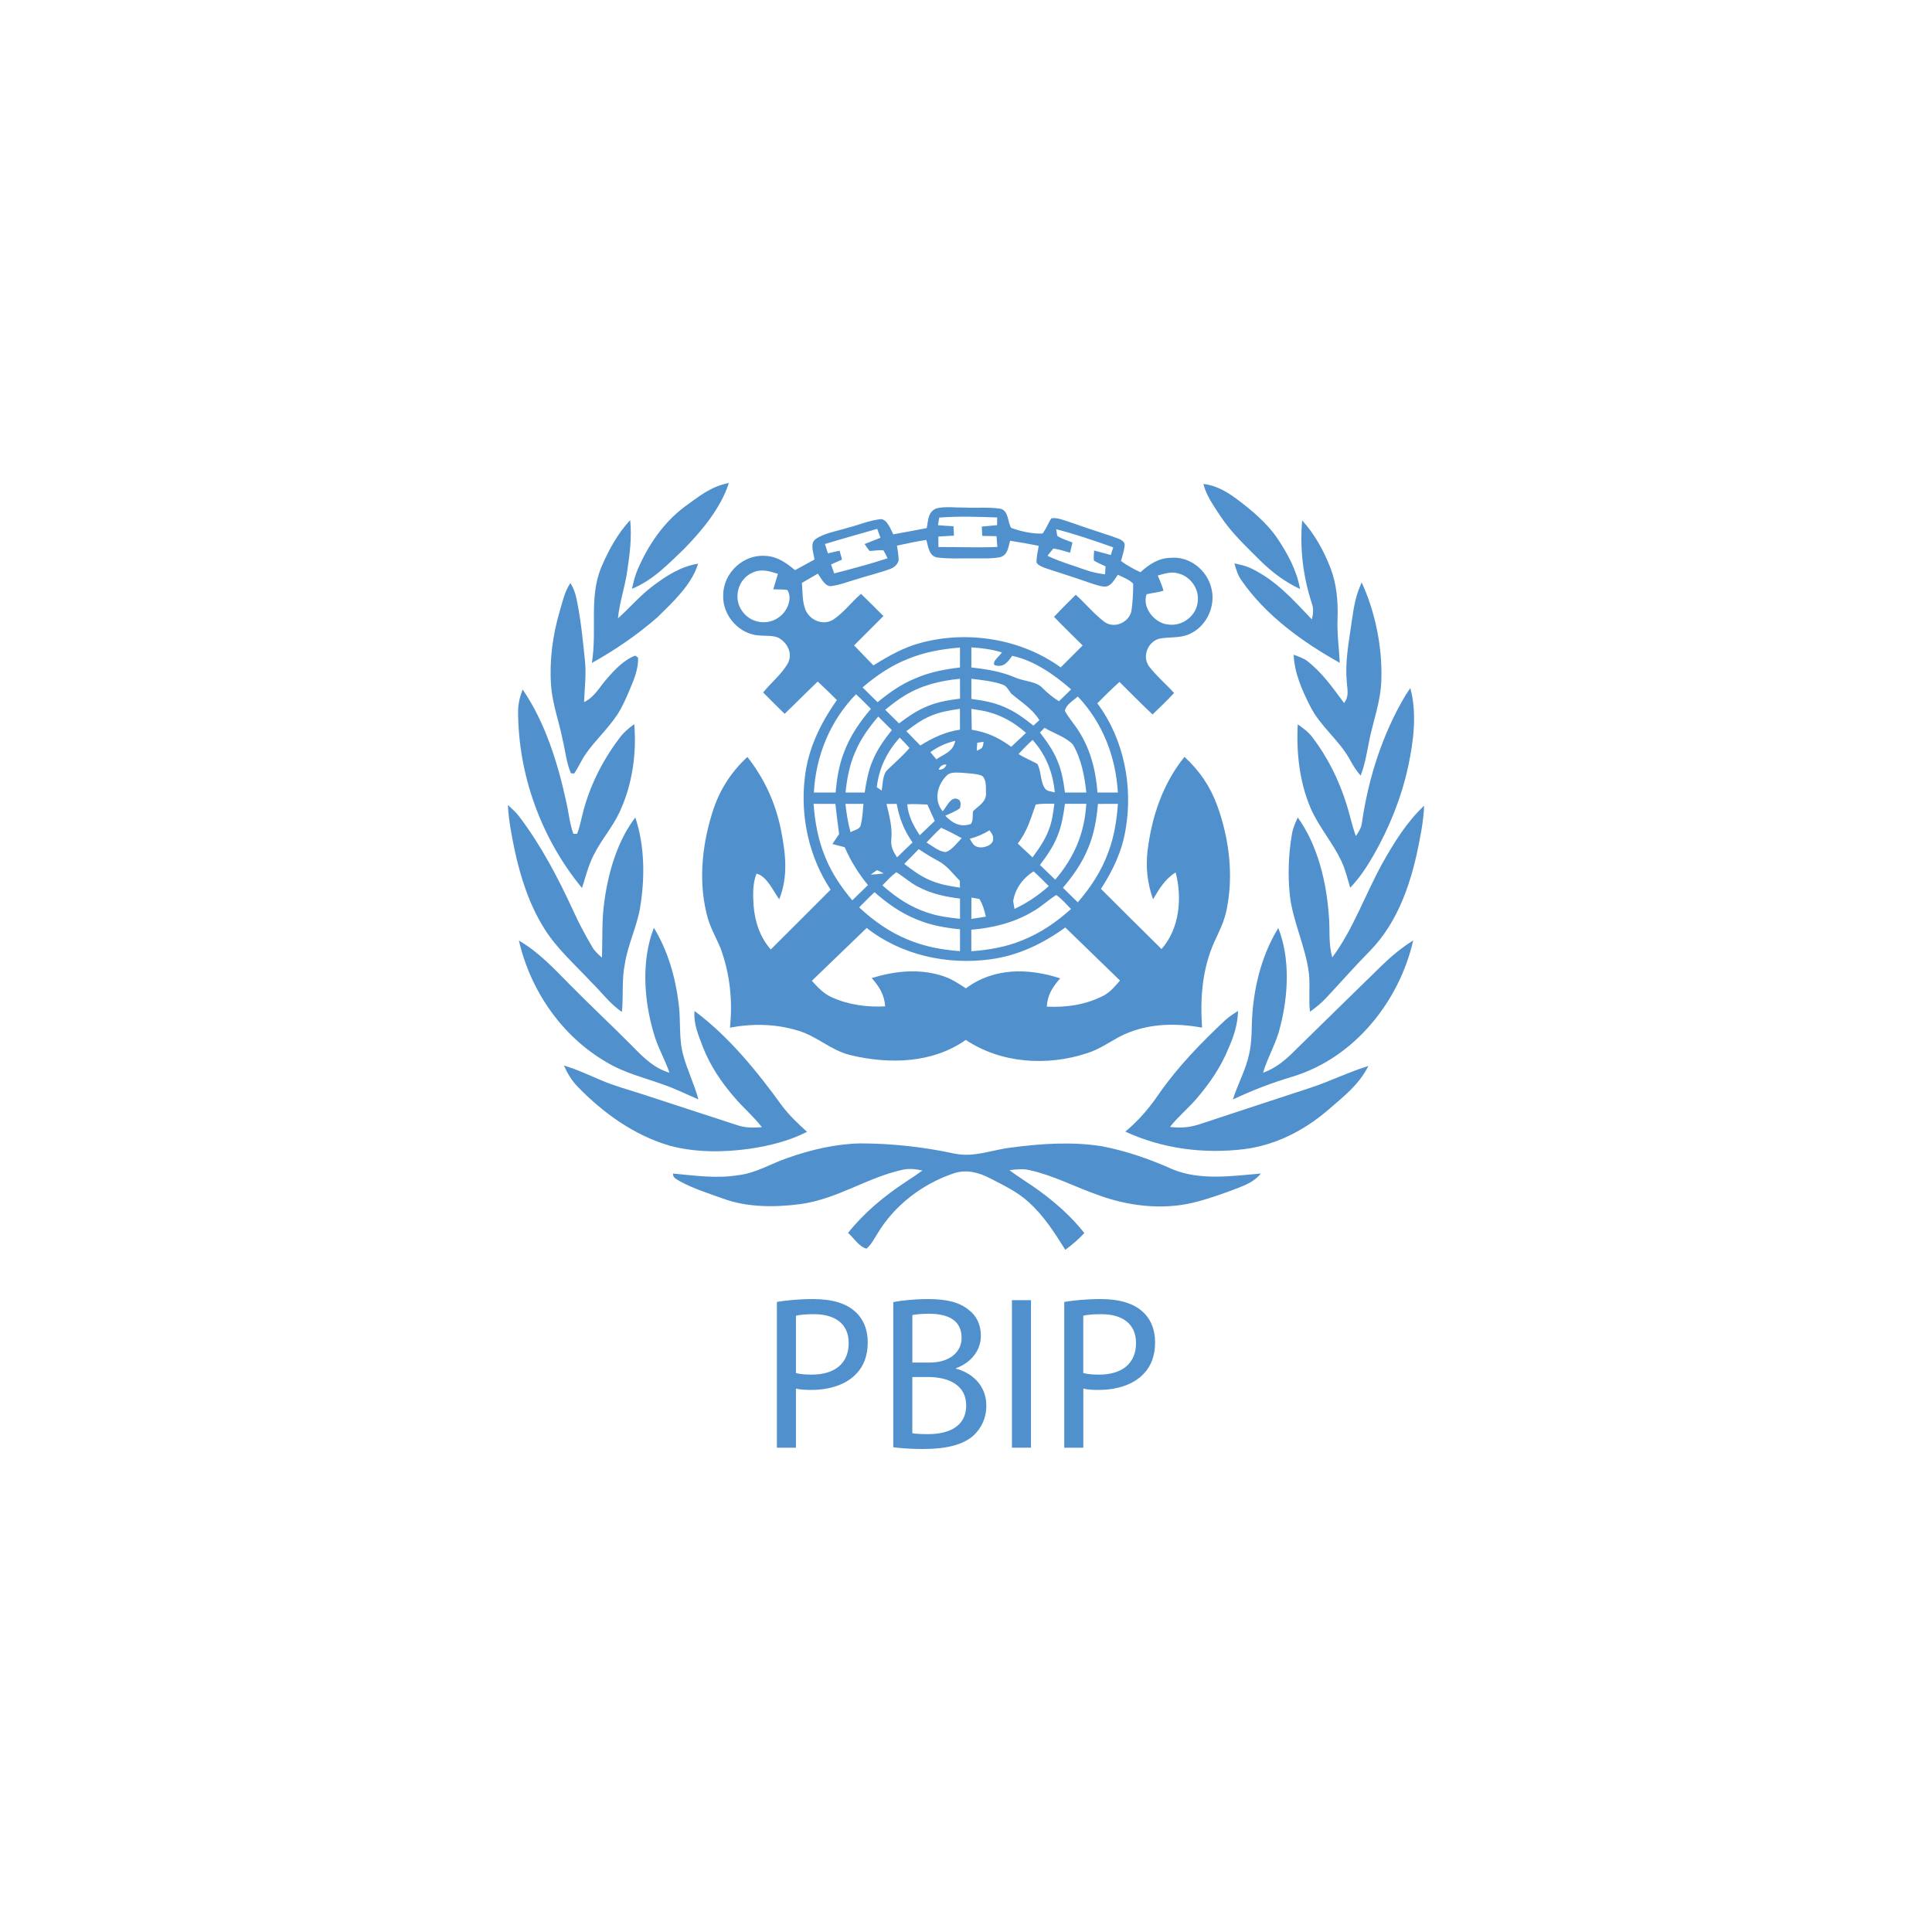 <?xml version="1.0" encoding="utf-8"?>
<!-- Generator: Adobe Illustrator 25.4.1, SVG Export Plug-In . SVG Version: 6.00 Build 0)  -->
<svg version="1.1" id="Capa_1" xmlns="http://www.w3.org/2000/svg" xmlns:xlink="http://www.w3.org/1999/xlink" x="0px" y="0px"
	 viewBox="0 0 500 500" style="enable-background:new 0 0 500 500;" xml:space="preserve">
<style type="text/css">
	.st0{fill:#5091CD;}
</style>
<g>
	<path class="st0" d="M188.63,125c-4.65,0.86-7.87,3.56-11.58,6.24c-5.49,4.19-9.33,9.89-12.04,16.18c-0.69,1.6-1.08,3.28-1.46,4.97
		c5.54-2.31,9.25-6.29,13.51-10.35C181.74,137.24,186.54,131.46,188.63,125z"/>
	<path class="st0" d="M326.01,144.95c3.08,3.06,6.49,5.65,10.44,7.48c-0.88-4.88-3.2-9.12-5.92-13.19
		c-2.7-3.92-6.59-7.19-10.38-10.03c-2.64-1.97-5.38-3.57-8.71-3.98c0.71,2.99,2.7,5.74,4.38,8.31
		C318.66,137.85,322.33,141.26,326.01,144.95z"/>
	<path class="st0" d="M196.84,164.47c1.79,0.18,3.86-0.16,5.35,1.05c1.96,1.49,2.93,4.01,1.63,6.28c-1.61,2.77-4.31,4.91-6.32,7.41
		c1.83,1.86,3.69,3.69,5.56,5.52c2.89-2.74,5.67-5.6,8.57-8.34c1.68,1.56,3.34,3.16,4.96,4.79c-4.32,6.11-7.53,12.75-8.33,20.27
		c-1.14,10.03,1.13,20.36,6.7,28.8c-5.17,5.17-10.31,10.34-15.49,15.47c-2.78-3.2-4.07-7.04-4.43-11.22
		c-0.18-2.7-0.31-5.87,0.76-8.41c2.75,0.73,4.28,4.51,5.86,6.65c2.43-6.07,1.62-12.15,0.37-18.37c-1.46-6.88-4.26-12.93-8.61-18.47
		c-4.01,3.71-6.9,8.07-8.69,13.25c-2.89,8.53-4.04,18.15-1.94,26.99c0.7,3.36,2.39,6.17,3.69,9.27c2.42,6.56,3.17,13.6,2.43,20.54
		c5.91-1.1,11.96-0.99,17.73,0.81c4.92,1.49,8.4,5.08,13.51,6.32c9.95,2.37,21.16,2.15,29.79-3.95c9.15,6.09,20.99,6.83,31.29,3.47
		c3.06-0.95,5.6-2.7,8.37-4.24c6.73-3.49,14.15-3.74,21.49-2.41c-0.51-7.65,0.02-15.1,3.17-22.18c1.26-2.7,2.57-5.29,3.17-8.24
		c1.88-9.05,0.68-18.57-2.47-27.2c-1.79-4.88-4.6-8.95-8.42-12.46c-5.62,6.97-8.43,15.38-9.54,24.17c-0.52,4.46-0.07,8.49,1.4,12.71
		c1.61-2.71,3.09-5.25,5.85-6.97c1.74,6.54,1.02,14.6-3.65,19.83c-5.24-5.16-10.45-10.38-15.67-15.57
		c3.04-4.69,5.43-9.67,6.35-15.23c1.99-11.24-0.39-23.57-7.3-32.79c1.87-1.89,3.76-3.76,5.74-5.54c2.85,2.82,5.64,5.68,8.56,8.42
		c1.91-1.79,3.77-3.64,5.57-5.55c-2.12-2.36-4.63-4.46-6.55-6.99c-1.76-2.57-0.21-6.26,2.7-7.07c2.51-0.52,5.32-0.05,7.81-1.19
		c4.48-1.95,6.95-7.37,5.65-12.05c-1.18-4.57-5.55-8.06-10.35-7.7c-3.23,0.04-5.66,1.65-7.96,3.74c-1.77-0.82-3.45-1.74-5.04-2.9
		c0.37-1.4,0.91-2.87,0.95-4.32c-0.22-1.3-2.35-1.65-3.38-2.11c-3.91-1.26-7.81-2.58-11.7-3.94c-1.2-0.37-2.65-0.93-3.9-0.67
		c-0.83,1.25-1.34,2.76-2.27,3.92c-2.57,0.15-5.72-0.57-8.13-1.46c-0.96-1.57-0.6-4.43-2.79-4.96c-3-0.46-6.15-0.14-9.18-0.29
		c-2.41,0.04-5.07-0.36-7.41,0.21c-2.23,1.01-2.03,3.03-2.47,5.1c-2.88,0.55-5.76,1.1-8.65,1.61c-0.71-1.28-1.47-3.77-3.18-3.94
		c-3,0.3-5.94,1.6-8.88,2.32c-2.6,0.83-5.7,1.26-7.96,2.8c-1.71,1.1-0.55,3.73-0.38,5.35c-1.68,0.93-3.35,1.83-5.03,2.74
		c-2.32-1.9-4.54-3.55-7.66-3.69c-5.71-0.46-10.89,4.4-10.93,10.11C186.9,159.36,191.46,164.39,196.84,164.47z M296.73,153.79
		c1.47-0.35,2.92-0.44,4.38-0.92c-0.37-1.38-0.93-2.62-1.48-3.93c1.88-0.5,3.52-1.11,5.47-0.5c3.17,0.91,5.35,4.11,4.85,7.41
		c-0.39,3.54-3.89,6.2-7.39,5.8C298.96,161.48,295.49,157.35,296.73,153.79z M221.53,179.67c1.33,1.2,2.6,2.51,3.86,3.79
		c-2.9,3.4-5.42,7.05-6.98,11.29c-1.31,3.33-1.82,6.81-2.16,10.35c-1.88,0-3.75,0-5.62,0C211.14,195.57,214.84,186.54,221.53,179.67
		z M257.43,172.15c2.34,0.69,3.32-0.75,4.52-2.42c5.67,1.19,10.97,4.92,15.26,8.69c-1.05,1.03-2.1,2.04-3.15,3.06
		c-1.53-0.93-2.85-2.04-4.12-3.29c-1.73-1.95-4.9-1.79-7.3-2.89c-3.61-1.54-7.39-2.12-11.25-2.57c0-1.72,0-3.45,0-5.18
		c2.7,0.15,5.31,0.51,7.9,1.29C258.89,169.64,256.54,171.29,257.43,172.15z M251.49,188.85c-0.04-1.8-0.07-3.6-0.1-5.4
		c0.6,0.1,1.19,0.19,1.78,0.29c4.76,0.68,8.79,2.77,12.37,5.92c-1.27,1.21-2.55,2.41-3.83,3.61
		C258.4,190.85,255.56,189.55,251.49,188.85z M254.55,191.99c-0.2,1.6-0.32,1.66-1.74,2.29c0-0.69,0.04-1.38,0.1-2.06
		C253.45,192.13,254,192.05,254.55,191.99z M267.21,221.88c-1.28-1.18-2.55-2.37-3.82-3.57c2.42-3.07,3.38-6.51,4.66-10.11
		c1.58-0.26,3.23-0.18,4.82-0.21c-0.31,2.34-0.57,4.58-1.45,6.79C270.43,217.43,268.87,219.64,267.21,221.88z M267.48,225.5
		c1.36,1.21,2.65,2.54,3.94,3.83c-2.74,2.43-5.55,4.33-8.87,5.9c-0.13-0.67-0.24-1.34-0.34-2
		C262.73,229.94,264.71,227.3,267.48,225.5z M270.47,204.1c-1.29-1.79-0.96-4.57-2.01-6.4c-1.59-0.9-3.32-1.55-4.85-2.56
		c0.79-0.85,1.58-1.7,2.41-2.51c0.4-0.38,0.8-0.76,1.22-1.14c3.46,3.86,5.26,8.45,5.74,13.59
		C272.22,204.83,270.97,204.81,270.47,204.1z M257.02,217.07c0.14,1.6-2.32,2.41-3.59,2.21c-1.43-0.18-1.79-1.11-2.45-2.22
		c1.92-0.51,3.43-1.16,5.11-2.18C256.55,215.6,257.13,216.15,257.02,217.07z M255.13,237.22c-1.25,0.21-2.49,0.41-3.74,0.6
		c0-1.85,0-3.68,0.01-5.53c0.68,0.12,1.38,0.24,2.06,0.36C254.34,234.06,254.78,235.61,255.13,237.22z M267.3,235.9
		c2.18-1.22,3.96-2.96,6.05-4.28c1.42,0.99,2.62,2.39,3.82,3.63c-3.76,3.38-7.9,6.25-12.63,8.11c-4.21,1.74-8.64,2.49-13.16,2.82
		c-0.01-1.85-0.01-3.71-0.01-5.57C256.99,240.14,262.43,238.8,267.3,235.9z M273.09,227.65c-1.32-1.26-2.63-2.53-3.95-3.8
		c1.77-2.34,3.42-4.68,4.51-7.44c1.12-2.7,1.56-5.5,1.96-8.38c1.85,0,3.68,0,5.53,0C280.65,215.7,278.05,221.85,273.09,227.65z
		 M275.61,205.11c-0.39-2.88-0.83-5.67-2-8.35c-1.1-2.65-2.73-4.91-4.46-7.18c0.39-0.41,0.79-0.82,1.17-1.23
		c2.34,1.43,5.45,2.34,7.33,4.32c2.17,3.62,3.06,8.28,3.49,12.43C279.3,205.1,277.46,205.1,275.61,205.11z M251.39,175.66
		c2.72,0.35,5.66,0.6,8.23,1.57c0.93,0.33,1.49,1.53,2.07,2.26c2.64,2.24,5.5,3.94,7.3,6.88c-0.52,0.47-1.04,0.93-1.55,1.41
		c-2.39-1.9-4.79-3.68-7.62-4.85c-2.7-1.19-5.53-1.65-8.43-2.05C251.38,179.14,251.38,177.4,251.39,175.66z M254.05,200.73
		c1.26,0.75,1.09,3.1,1.12,4.37c0.19,2.43-1.85,3.35-3.35,4.84c-0.16,0.99,0.08,2.5-0.55,3.29c-2.66,0.98-4.84-0.21-6.63-2.12
		c1.25-0.6,2.69-1.1,3.79-1.95c0.32-1.18,0.32-2.34-1.16-2.5c-1.51,0.02-2.4,2.34-3.31,3.3c-2.42-2.9-1.36-7.04,1.22-9.41
		c0.97-0.81,2.56-0.59,3.74-0.56C250.59,200.17,252.46,200.15,254.05,200.73z M218.82,205.1c0.39-3.59,1.01-7.09,2.47-10.4
		c1.43-3.46,3.58-6.43,6-9.25c1.17,1.16,2.34,2.33,3.51,3.49c-1.94,2.47-3.76,4.96-4.96,7.9c-1.14,2.65-1.62,5.43-2.06,8.26
		C222.13,205.1,220.48,205.1,218.82,205.1z M223.47,208.04c-0.2,1.83-0.24,3.79-0.74,5.57c-0.21,1.04-1.82,1.26-2.61,1.76
		c-0.68-2.41-1.05-4.85-1.32-7.33C220.36,208.04,221.92,208.04,223.47,208.04z M242.33,196.51c-0.52-0.62-1.04-1.24-1.55-1.86
		c2.07-1.46,3.96-2.32,6.43-2.93C246.67,194.57,244.44,195.06,242.33,196.51z M244.93,197.85c-0.24,0.9-1.09,1.41-2,1.35
		C243.2,198.32,244.02,197.78,244.93,197.85z M231.96,225.73c1.88,1.12,3.48,2.64,5.43,3.65c3.45,1.9,7.18,2.69,11.06,3.17
		c0,1.74,0,3.49,0,5.24c-2.81-0.32-5.54-0.63-8.23-1.54c-4.5-1.42-8.36-4-11.85-7.12C229.51,227.96,230.65,226.7,231.96,225.73z
		 M225.34,226.36c0.54-0.41,1.07-0.8,1.63-1.17c0.59,0.25,1.17,0.53,1.73,0.85C227.58,226.19,226.47,226.31,225.34,226.36z
		 M230.68,217.11c0.27-3.15-0.54-6.02-1.25-9.04c0.88-0.01,1.76-0.02,2.63-0.03c0.73,3.9,1.88,6.72,4.1,9.99
		c-1.32,1.29-2.66,2.57-4.01,3.85C231.11,220.28,230.47,219.08,230.68,217.11z M234.8,208.15c1.72-0.12,3.49-0.01,5.21,0.07
		c0.63,1.41,1.26,2.83,1.91,4.24c-1.29,1.24-2.58,2.47-3.89,3.7C236.38,213.68,235.04,211.15,234.8,208.15z M238.18,192.93
		c-1.23-1.22-2.42-2.46-3.62-3.71c1.97-1.5,3.9-2.93,6.2-3.9c2.48-1.08,5.02-1.49,7.67-1.88c0.01,1.8,0.02,3.6,0.01,5.4
		C244.64,189.39,241.42,190.93,238.18,192.93z M235.38,193.57c-1.68,2-3.66,3.68-5.53,5.49c-1.51,1.29-1.32,3.68-1.68,5.53
		c-0.42-0.29-0.85-0.57-1.26-0.86c0.6-5.03,2.6-9.08,5.93-12.85C233.71,191.75,234.55,192.66,235.38,193.57z M226.33,230.9
		c3.29,2.89,6.81,5.41,10.9,7.04c3.59,1.52,7.36,2.18,11.22,2.56c0,1.89,0,3.78,0,5.66c-4.63-0.35-9.16-1.16-13.46-2.98
		c-4.76-1.92-8.9-4.88-12.64-8.35c0.89-0.91,1.79-1.82,2.7-2.71C225.48,231.72,225.9,231.31,226.33,230.9z M240.75,227.82
		c-2.5-1.04-4.6-2.6-6.72-4.25c0.88-0.89,1.76-1.79,2.63-2.68c0.37-0.38,0.74-0.76,1.11-1.14c1.61,1.11,3.27,2.1,4.98,3.03
		c2.33,1.2,3.77,3.27,5.65,5.17c0.02,0.59,0.03,1.18,0.04,1.77C245.8,229.32,243.23,228.9,240.75,227.82z M244.78,220.51
		c-1.74-0.06-3.53-1.62-5-2.47c1.24-1.29,2.46-2.61,3.79-3.81c1.82,0.81,3.58,1.73,5.32,2.68
		C247.69,218.12,246.42,219.93,244.78,220.51z M240,182.78c-2.71,1.07-5.02,2.71-7.34,4.44c-1.19-1.18-2.38-2.35-3.57-3.53
		c1.65-1.32,3.27-2.64,5.11-3.72c4.36-2.65,9.21-3.82,14.24-4.3c0.01,1.71,0.01,3.43,0.02,5.14
		C245.55,181.18,242.72,181.63,240,182.78z M236.97,175.53c-3.65,1.47-6.82,3.71-9.85,6.2c-1.29-1.28-2.59-2.55-3.88-3.83
		c3.53-3.04,7.36-5.65,11.71-7.36c4.31-1.79,8.85-2.57,13.49-2.95c0,1.71,0,3.43,0,5.15C244.5,173.21,240.64,173.94,236.97,175.53z
		 M213.62,221.93c-1.88-4.43-2.71-9.12-3.07-13.9c1.88,0,3.77,0,5.65,0.02c0.29,2.61,0.62,5.21,0.96,7.8
		c-0.58,0.86-1.15,1.73-1.73,2.58c1.06,0.29,2.12,0.57,3.18,0.83c1.59,3.64,3.51,6.73,6.02,9.8c-1.35,1.32-2.7,2.63-4.06,3.94
		C217.75,229.65,215.28,226.03,213.62,221.93z M289.85,253.76c-1.32,1.53-2.5,3-4.33,3.95c-4.55,2.33-9.54,3.05-14.6,2.81
		c0.15-3.09,1.52-5.08,3.45-7.33c-8.26-2.68-17.19-2.8-24.4,2.6c-1.99-1.34-3.94-2.6-6.27-3.3c-6.05-1.86-12.14-1.19-18.1,0.63
		c1.98,2.27,3.24,4.21,3.48,7.32c-4.69,0.26-9.51-0.39-13.81-2.34c-2.13-0.96-3.62-2.57-5.16-4.27c4.72-4.57,9.46-9.12,14.19-13.68
		c8.9,7.04,20.88,9.64,32,8.12c7.18-0.95,13.58-4.04,19.4-8.24C280.42,244.6,285.14,249.18,289.85,253.76z M286.82,220.56
		c-1.74,4.84-4.55,9.09-7.89,12.96c-1.29-1.24-2.57-2.5-3.84-3.77c2.62-3.11,4.96-6.4,6.49-10.19c1.57-3.68,2.22-7.56,2.57-11.51
		c1.71,0,3.44,0,5.17-0.01C289.01,212.32,288.35,216.53,286.82,220.56z M289.3,205.1c-1.76,0-3.51,0-5.27,0
		c-0.42-5.6-1.76-11.01-4.79-15.79c-1.11-1.85-2.66-3.45-3.65-5.36c0.27-1.55,2.23-2.72,3.36-3.68
		C285.36,187.01,288.77,195.87,289.3,205.1z M272.61,141.96c1.46,0.18,2.91,0.69,4.33,1.08c0.21-0.88,0.41-1.76,0.61-2.65
		c-1.31-0.51-2.77-0.93-3.94-1.72l-0.27-1.7c4.99,1.26,9.9,2.98,14.76,4.68c-0.21,0.66-0.42,1.32-0.62,1.99
		c-1.44-0.39-2.88-0.79-4.32-1.17c-0.05,0.85-0.18,1.76-0.05,2.62c0.95,0.57,2,1.01,3.01,1.48c-0.05,0.69-0.1,1.38-0.14,2.07
		c-1.74-0.22-3.45-0.57-5.11-1.17c-3.29-1.19-6.61-2.1-9.77-3.63C271.58,143.2,272.08,142.57,272.61,141.96z M243.08,133.95
		c4.96-0.38,10.01-0.22,14.98-0.03c0,0.66-0.01,1.33-0.01,1.99c-1.32,0.12-2.64,0.24-3.96,0.37c0.04,0.8,0.08,1.61,0.12,2.41
		c1.23,0.02,2.46,0.04,3.69,0.07c0.08,0.93,0.15,1.85,0.21,2.79c-5.07,0.21-10.16,0-15.24,0.02c-0.01-0.9-0.02-1.8-0.03-2.71
		c1.35-0.08,2.7-0.15,4.04-0.24c-0.04-0.81-0.08-1.62-0.11-2.43c-1.34-0.07-2.68-0.15-4.01-0.27
		C242.84,135.24,242.95,134.59,243.08,133.95z M227.02,136.87c0.28,0.77,0.56,1.53,0.84,2.3c-1.37,0.54-2.74,1.07-4.1,1.62
		c0.4,0.62,0.82,1.22,1.28,1.79c1.17,0.02,2.45-0.34,3.61-0.13c0.37,0.66,0.73,1.34,1.06,2.03c-4.55,1.5-9.18,2.71-13.81,3.92
		c-0.27-0.78-0.55-1.55-0.83-2.32c0.95-0.42,1.9-0.84,2.85-1.26c-0.21-0.77-0.43-1.54-0.63-2.31c-1.01,0.23-2.03,0.47-3.03,0.69
		c-0.26-0.8-0.51-1.6-0.76-2.41C217.98,139.43,222.51,138.16,227.02,136.87z M211.65,148.46c0.8,1.06,1.72,3.12,3.21,3.24
		c2.29-0.21,4.55-1.15,6.76-1.77c2.9-0.95,5.89-1.62,8.75-2.68c1.07-0.4,1.85-1.08,2.19-2.18c0.04-1.29-0.25-2.59-0.43-3.86
		c2.51-0.57,5.04-1.07,7.59-1.48c0.54,1.68,0.66,4.16,2.81,4.54c3.14,0.41,6.39,0.18,9.55,0.24c2.29-0.05,4.73,0.15,6.97-0.37
		c1.86-0.74,1.85-2.54,2.38-4.19c2.48,0.38,4.93,0.81,7.39,1.31c-0.25,1.4-0.6,2.9-0.56,4.34c0.49,0.87,1.83,1.22,2.71,1.57
		c3.92,1.28,7.86,2.53,11.74,3.89c1.12,0.33,2.4,0.85,3.58,0.72c1.44-0.27,2.21-1.98,3.03-3.04c1.29,0.65,2.92,1.24,3.95,2.31
		c0,2.32-0.11,4.82-0.47,7.12c-0.66,2.9-4.27,4.55-6.83,2.87c-2.77-2.04-5-4.82-7.56-7.12c-1.91,1.86-3.79,3.77-5.63,5.71
		c2.42,2.54,4.93,4.93,7.41,7.41c-1.88,1.89-3.79,3.79-5.68,5.68c-10.14-7.35-23.85-9.59-35.91-6.43
		c-4.61,1.16-8.56,3.44-12.57,5.91c-1.67-1.71-3.33-3.44-4.99-5.17c2.52-2.54,5.07-5.05,7.59-7.6c-1.91-1.94-3.85-3.85-5.8-5.74
		c-2.45,2.09-4.45,4.82-7.11,6.62c-2.6,1.68-5.95,0.33-7.2-2.34c-0.93-2.13-0.78-4.82-0.99-7.11
		C208.91,150.07,210.28,149.27,211.65,148.46z M194.67,148.24c2.31-1.13,4.36-0.44,6.66,0.26c-0.4,1.34-0.81,2.67-1.21,4.01
		c1.21,0.05,2.46,0,3.65,0.18c1.41,2.2-0.06,5.47-1.98,6.9c-2.99,2.4-7.47,1.74-9.67-1.38C189.65,154.94,190.93,149.9,194.67,148.24
		z"/>
	<path class="st0" d="M170.14,159.75c3.94-3.88,8.91-8.44,10.52-13.87c-4.53,0.73-8.29,3.17-11.88,5.9
		c-3.25,2.47-5.82,5.55-8.85,8.24c0.39-4.14,1.79-8.02,2.38-12.12c0.67-4.43,1.23-8.82,0.78-13.3c-3.29,3.52-5.67,7.94-7.54,12.35
		c-3.14,7.82-0.99,15.71-2.37,24.62C159.17,168.24,164.98,164.26,170.14,159.75z"/>
	<path class="st0" d="M339.5,160.29c-4.99-5.23-9.35-10.22-16.06-13.36c-1.29-0.57-2.61-0.82-3.98-1.12
		c0.45,1.57,0.88,3.08,1.85,4.42c6.37,9.16,15.8,15.93,25.43,21.32c-0.21-3.85-0.74-7.63-0.58-11.5c0.14-4.46-0.22-8.86-1.84-13.07
		c-1.71-4.43-4.1-8.77-7.32-12.3c-0.65,7.2,0.24,14.56,2.48,21.41C340.01,157.59,339.89,158.77,339.5,160.29z"/>
	<path class="st0" d="M145.6,191.4c0.7,2.87,0.98,6,2.15,8.71l0.84,0.08c1.1-1.6,1.85-3.41,2.96-5.01
		c2.46-3.58,5.89-6.66,8.27-10.33c1.37-2.1,2.38-4.56,3.36-6.87c1.04-2.48,2.04-5.01,1.96-7.75l-0.7-0.56
		c-2.88,1.02-5.35,3.64-7.3,5.9c-2.07,2.26-3.11,4.73-5.98,6.13c0.12-3.66,0.62-7.18,0.21-10.86c-0.55-5.29-1.06-10.7-2.18-15.91
		c-0.3-1.47-0.78-2.76-1.57-4.04c-1.54,2.28-2.03,4.86-2.82,7.48c-1.79,6.14-2.65,12.68-2.18,19.07
		C142.96,182.2,144.66,186.62,145.6,191.4z"/>
	<path class="st0" d="M338.3,171.06c-1.07-0.78-2.28-1.15-3.5-1.62c0.17,4.69,2.21,9.31,4.33,13.43c2.7,5.3,7.36,8.54,10.24,13.76
		c0.8,1.46,1.65,2.86,2.76,4.1c1.05-2.69,1.54-5.49,2.08-8.31c1.07-5.74,3.2-10.82,3.29-16.76c0.24-8.26-1.62-17.44-5.11-24.94
		c-0.28,0.67-0.55,1.34-0.81,2.01c-1.23,3.4-1.52,6.75-2.07,10.29c-0.65,4.36-1.37,8.81-0.98,13.22c0.11,2.12,0.73,3.86-0.68,5.71
		C344.88,177.96,342.28,174.17,338.3,171.06z"/>
	<path class="st0" d="M153.64,221.3c1.98-4,4.91-7.21,6.76-11.25c3.24-6.99,4.39-15.01,3.74-22.65c-1.51,1.1-2.9,2.29-3.98,3.83
		c-4.46,5.94-7.77,12.65-9.5,19.89c-0.39,1.56-0.69,3.22-1.34,4.69l-0.93-0.02c-0.99-2.69-1.22-5.68-1.89-8.46
		c-2.15-9.9-5.45-20.47-11.24-28.89c-0.72,1.81-1.16,3.68-1.18,5.62c0.01,16.53,6.04,33.02,16.54,45.76
		C151.57,226.9,152.23,224.05,153.64,221.3z"/>
	<path class="st0" d="M350.9,216.37c-0.98-2.67-1.55-5.43-2.39-8.14c-1.96-6.29-4.88-12.22-8.89-17.46
		c-1.04-1.37-2.38-2.32-3.76-3.32c-0.4,7.29,0.45,15.01,3.35,21.75c2.11,4.84,5.77,8.99,7.95,13.67c1.05,2.24,1.58,4.52,2.26,6.88
		c2.41-2.5,4.29-5.38,6.03-8.38c4.09-7.12,7.2-14.86,8.96-22.9c1.4-6.47,2.37-13.93,0.57-20.4c-0.41,0.61-0.81,1.22-1.21,1.83
		c-5.98,10-9.64,21.49-11.3,33C352.33,214.25,351.64,215.28,350.9,216.37z"/>
	<path class="st0" d="M153.09,254.24c2.71,2.66,4.71,5.5,7.86,7.66c0.43-4.21-0.1-8.34,0.78-12.54c0.77-4.93,3.02-9.35,3.89-14.23
		c1.31-7.71,1.28-16.1-1.2-23.58c-4.6,6.04-6.93,14-7.97,21.43c-0.76,4.95-0.48,9.87-0.67,14.84c-0.96-0.82-1.88-1.65-2.51-2.76
		c-1.82-3.07-3.5-6.21-4.96-9.46c-3.98-8.61-8.28-16.82-14.02-24.4c-0.85-1.07-1.85-1.96-2.85-2.87c0.2,3.91,0.96,7.88,1.76,11.71
		c1.5,6.98,3.77,14.03,7.57,20.12C143.96,245.38,148.87,249.71,153.09,254.24z"/>
	<path class="st0" d="M357.67,223.59c-4.34,7.88-7.5,16.97-12.87,24.18c-1.07-3.68-0.54-7-0.9-10.85
		c-0.61-8.68-2.89-18.2-8.04-25.36c-0.66,1.41-1.27,2.82-1.52,4.36c-0.87,5.15-1.08,10.39-0.55,15.58
		c0.71,6.87,4.16,13.57,4.97,20.54c0.33,3.26-0.12,6.52,0.26,9.79c1.48-1.05,2.89-2.18,4.13-3.51c3.88-4.14,7.6-8.4,11.59-12.43
		c6.52-6.8,9.85-15.71,11.89-24.76c0.88-4.12,1.77-8.42,1.93-12.61C364.05,212.73,360.67,218.23,357.67,223.59z"/>
	<path class="st0" d="M157.02,274.93c4.79,2.86,9.87,4,15.1,5.92c2.96,1.05,5.74,2.45,8.62,3.67c-1.04-3.92-2.87-7.55-3.92-11.46
		c-1.21-4.3-0.57-8.75-1.19-13.37c-0.83-6.79-2.81-13.72-6.41-19.57c-0.24,0.68-0.49,1.37-0.72,2.06c-2.39,7.96-1.7,17,0.59,24.9
		c0.99,3.71,2.92,6.93,4.17,10.54c-3.89-1.15-6.58-3.77-9.33-6.59c-5.47-5.53-11.18-10.84-16.64-16.39
		c-4.12-4.18-7.89-8.24-13-11.22C137.3,256.42,145.39,268.19,157.02,274.93z"/>
	<path class="st0" d="M335.71,271.29c-2.6,2.65-5.24,5.07-8.83,6.33c1.22-4.12,3.48-7.74,4.45-11.95c2.08-8.1,2.6-17.6-0.51-25.5
		c-0.35,0.6-0.7,1.2-1.04,1.8c-3.91,7.15-5.67,15.64-5.82,23.74c-0.06,2.39-0.14,4.73-0.68,7.07c-0.9,4.21-2.9,7.62-4.22,11.77
		c5.11-2.42,10.14-4.34,15.56-5.95c15.85-4.85,27.49-19.35,31.12-35.22c-2.97,1.85-5.67,4.09-8.17,6.53
		C350.3,257.05,342.98,264.14,335.71,271.29z"/>
	<path class="st0" d="M194.13,297.28c5.12-0.77,10.1-2.01,14.73-4.36c-2.34-2.15-4.64-4.27-6.54-6.84
		c-6.41-8.85-13.76-17.89-22.57-24.43c-0.29,3.45,1.01,6.24,2.18,9.38c1.89,4.82,4.74,9.03,8.1,12.92c2.29,2.7,4.97,4.97,7.15,7.76
		c-2.21,0.18-4.36,0.19-6.49-0.55c-8.31-2.73-16.62-5.42-24.93-8.14c-3.33-1.08-6.67-1.97-9.9-3.33c-3.3-1.38-6.49-2.93-9.93-3.93
		c0.93,2.01,2.01,3.89,3.57,5.48c6.59,6.79,14.6,12.57,23.77,15.25C179.96,298.3,187.31,298.26,194.13,297.28z"/>
	<path class="st0" d="M309.69,284.3c3.35-3.89,6.24-8.1,8.18-12.86c1.43-3.14,2.45-6.34,2.54-9.81c-1.17,0.73-2.31,1.48-3.35,2.41
		c-6.24,5.87-12.15,11.92-17.07,18.98c-2.53,3.71-5.29,6.96-8.75,9.84c9.65,4.48,20.41,5.82,30.92,4.52
		c7.99-1.07,15.21-4.74,21.31-9.92c4.12-3.59,8.14-6.57,10.67-11.59c-5.08,1.56-9.82,3.92-14.86,5.6
		c-9.35,3.09-18.73,6.11-28.07,9.23c-2.92,1.04-5.33,1.32-8.42,0.95C304.88,288.97,307.51,286.88,309.69,284.3z"/>
	<path class="st0" d="M303.45,302.61c-5.79-2.6-11.96-4.75-18.21-5.95c-7.69-1.25-15.85-0.7-23.55,0.33
		c-5.24,0.61-9.55,2.67-14.88,1.52c-7.94-1.71-16.03-2.58-24.15-2.6c-6.43,0.14-12.86,1.64-18.9,3.79
		c-4.48,1.53-8.06,3.92-12.88,4.46c-5.66,0.89-11.1,0.07-16.71-0.45c-0.07,1.2,1.02,1.46,1.85,2.04c3.52,1.91,7.44,3.13,11.21,4.48
		c6.24,2.28,13.33,2.24,19.85,1.4c9.51-1.28,17.29-6.83,26.23-8.83c1.83-0.48,3.6-0.26,5.41,0.13c-1.37,1.01-2.78,1.94-4.19,2.86
		c-5.66,3.71-10.82,7.99-15.06,13.28c1.43,1.23,2.92,3.67,4.79,4.07c1.18-0.99,1.97-2.54,2.79-3.82
		c4.37-7.36,11.69-12.95,19.76-15.65c3.26-1.1,6.37-0.27,9.32,1.22c3.45,1.8,7.2,3.55,10.04,6.18c4.01,3.6,6.69,7.87,9.53,12.38
		c1.8-1.29,3.41-2.73,4.93-4.33c-3.32-4.23-7.3-7.74-11.61-10.91c-2.54-1.88-5.26-3.45-7.77-5.37c1.79-0.22,3.51-0.42,5.29,0.01
		c5.98,1.32,11.84,4.39,17.67,6.43c7.61,2.81,16.32,3.88,24.27,2.04c3.71-0.85,7.38-2.18,10.96-3.5c2.6-1.02,5.05-1.85,6.87-4.11
		C318.91,304.35,310.58,305.57,303.45,302.61z"/>
	<g>
		<path class="st0" d="M201.06,336.94c2.38-0.4,5.49-0.74,9.46-0.74c4.87,0,8.44,1.13,10.71,3.17c2.1,1.81,3.34,4.59,3.34,7.99
			c0,3.46-1.02,6.17-2.95,8.16c-2.61,2.78-6.85,4.19-11.67,4.19c-1.47,0-2.83-0.06-3.96-0.34v15.29h-4.93V336.94z M205.99,355.35
			c1.08,0.28,2.44,0.4,4.08,0.4c5.95,0,9.57-2.89,9.57-8.16c0-5.04-3.57-7.48-9.01-7.48c-2.15,0-3.79,0.17-4.64,0.4V355.35z"/>
		<path class="st0" d="M231.19,336.99c2.15-0.45,5.55-0.79,9.01-0.79c4.93,0,8.1,0.85,10.48,2.78c1.98,1.47,3.17,3.74,3.17,6.74
			c0,3.68-2.44,6.91-6.46,8.38v0.11c3.62,0.91,7.87,3.91,7.87,9.57c0,3.29-1.3,5.78-3.23,7.65c-2.66,2.44-6.97,3.57-13.2,3.57
			c-3.4,0-6-0.23-7.65-0.45V336.99z M236.12,352.63h4.47c5.21,0,8.27-2.72,8.27-6.4c0-4.47-3.4-6.23-8.38-6.23
			c-2.27,0-3.57,0.17-4.36,0.34V352.63z M236.12,370.92c0.96,0.17,2.38,0.23,4.13,0.23c5.1,0,9.8-1.87,9.8-7.42
			c0-5.21-4.47-7.36-9.86-7.36h-4.08V370.92z"/>
		<path class="st0" d="M266.82,336.48v38.18h-4.93v-38.18H266.82z"/>
		<path class="st0" d="M275.43,336.94c2.38-0.4,5.49-0.74,9.46-0.74c4.87,0,8.44,1.13,10.71,3.17c2.1,1.81,3.34,4.59,3.34,7.99
			c0,3.46-1.02,6.17-2.95,8.16c-2.61,2.78-6.85,4.19-11.67,4.19c-1.47,0-2.83-0.06-3.96-0.34v15.29h-4.93V336.94z M280.35,355.35
			c1.08,0.28,2.44,0.4,4.08,0.4c5.95,0,9.57-2.89,9.57-8.16c0-5.04-3.57-7.48-9.01-7.48c-2.15,0-3.79,0.17-4.64,0.4V355.35z"/>
	</g>
</g>
</svg>
